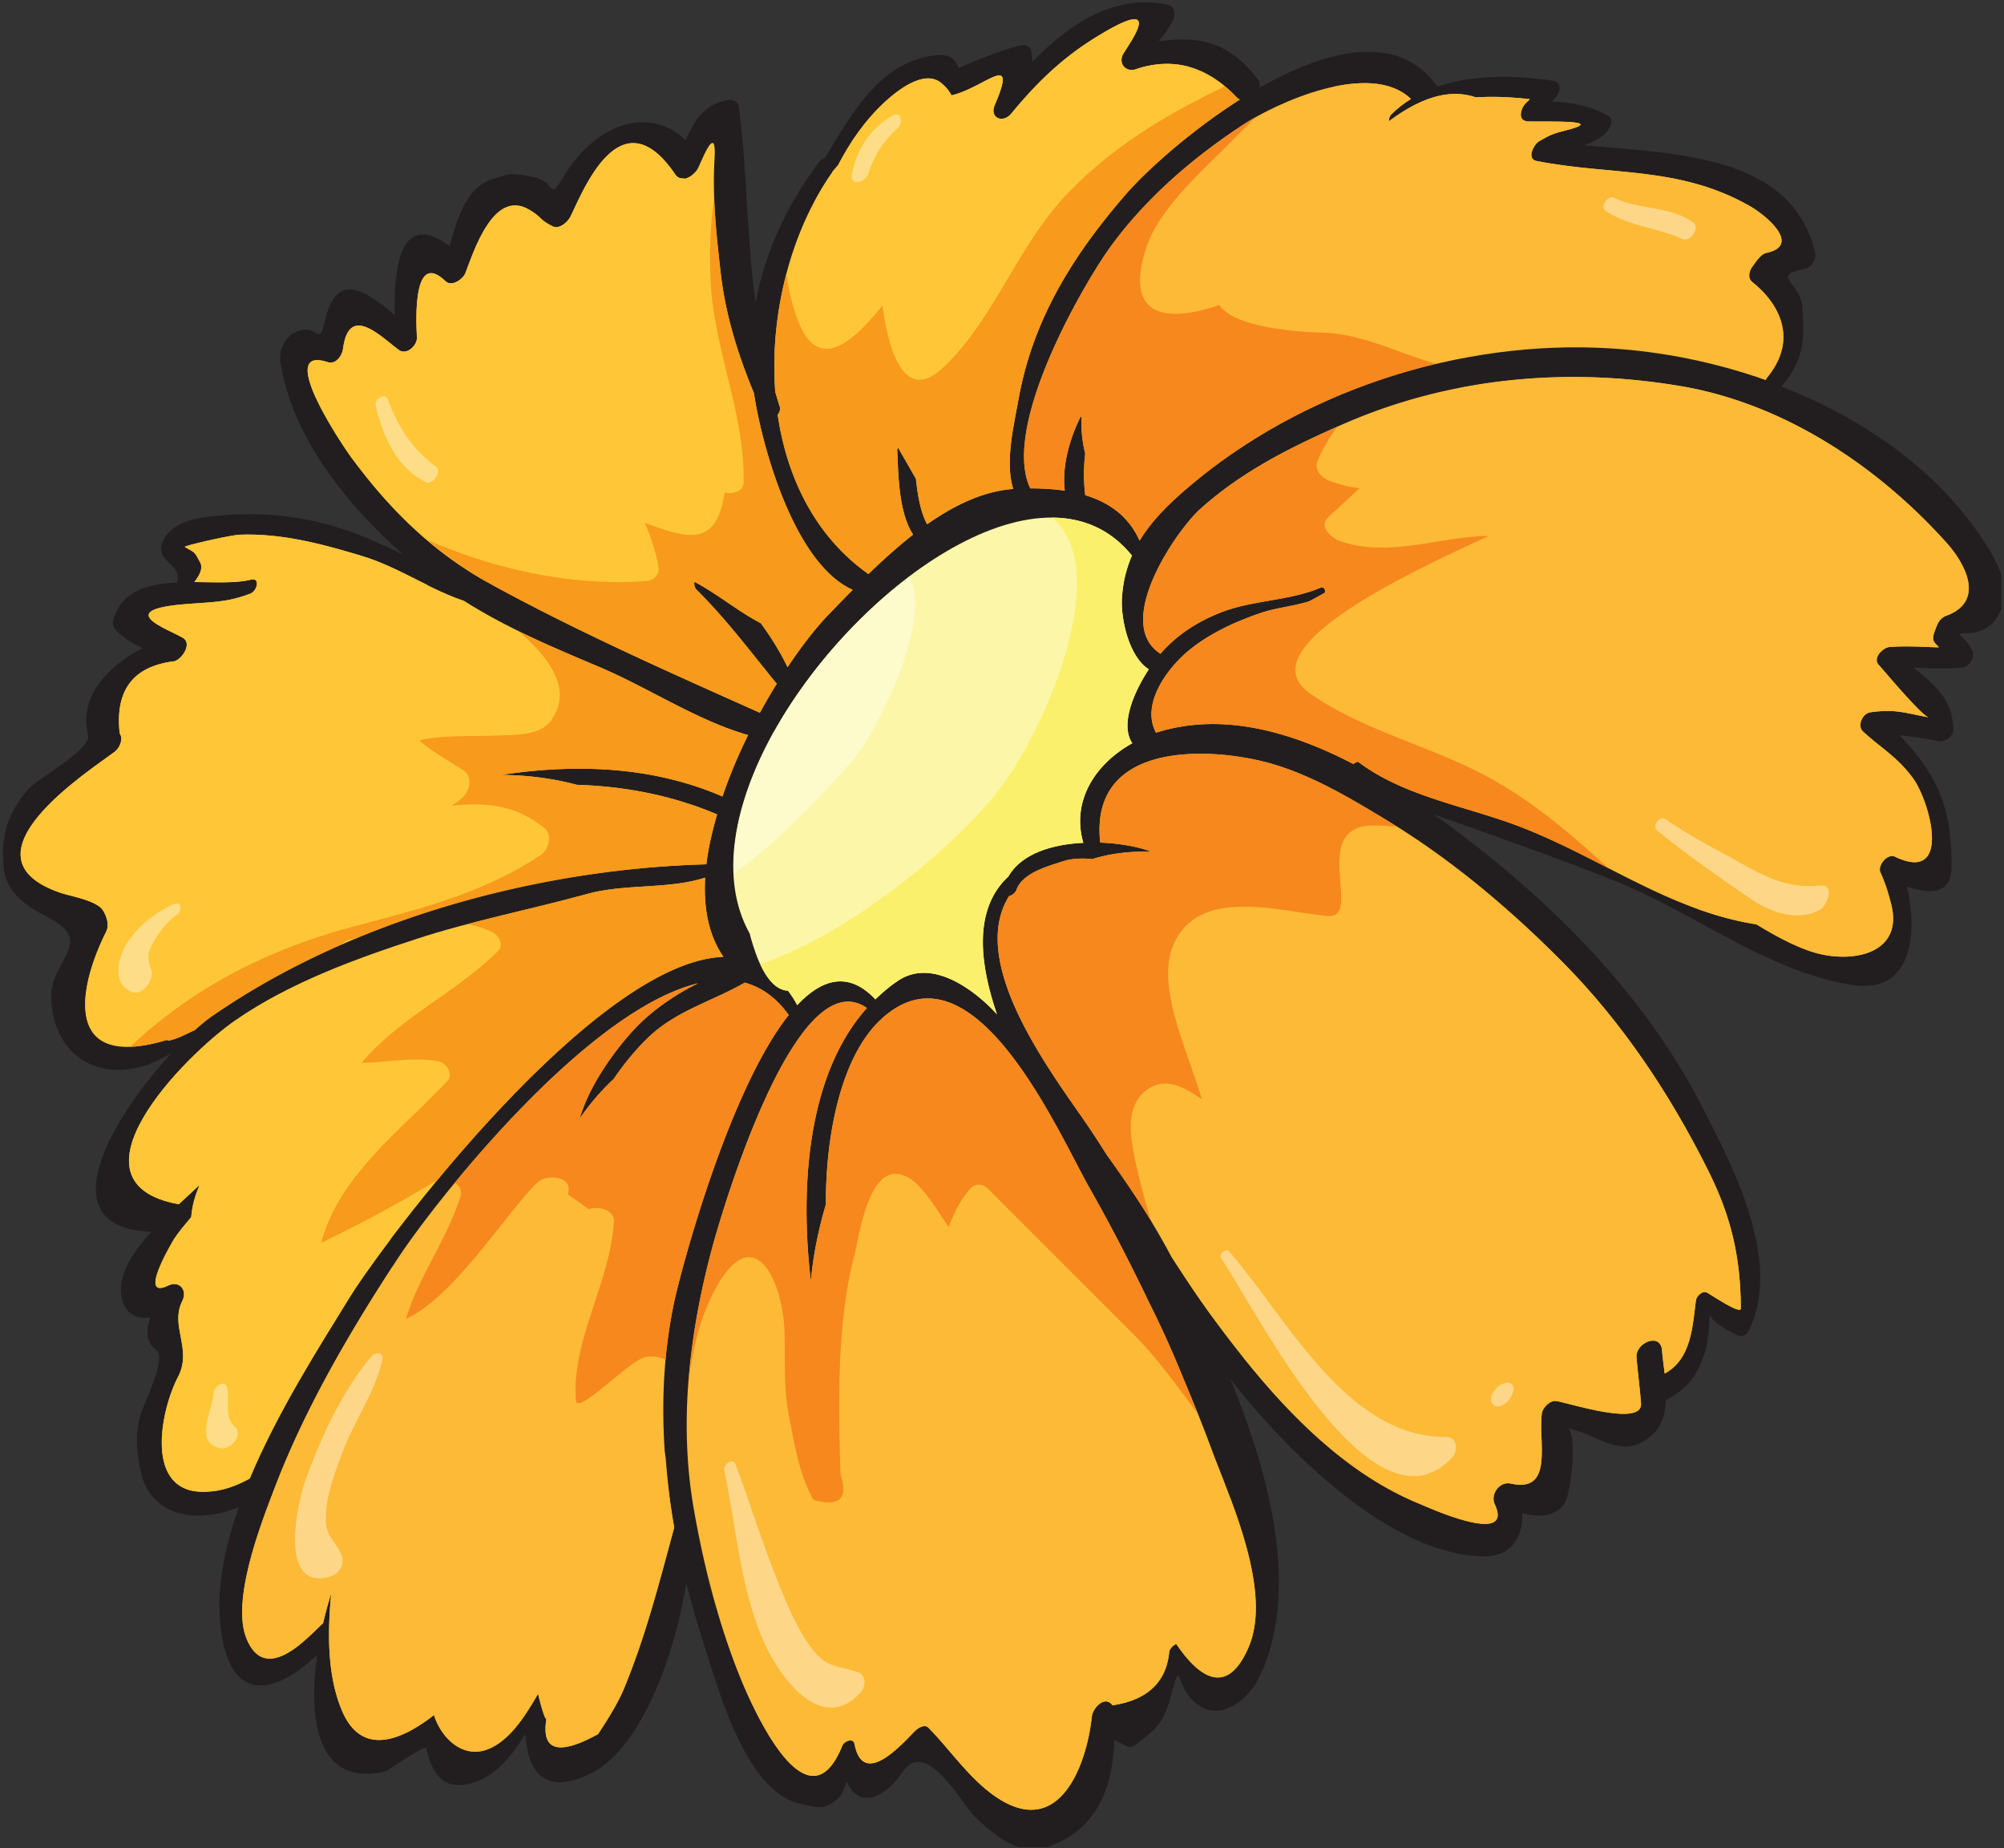 <?xml version="1.0" encoding="UTF-8"?> <svg xmlns="http://www.w3.org/2000/svg" xml:space="preserve" style="fill-rule:evenodd;clip-rule:evenodd;stroke-linejoin:round;stroke-miterlimit:2" viewBox="0 0 526 485"><rect x="0" y="0" width="526" height="485" fill="#333333" stroke="none"/><path d="M0 0h525.268v484.762H0z" style="fill:none"></path><clipPath id="a"><path d="M0 0h525.268v484.762H0z"></path></clipPath><g clip-path="url(#a)"><path d="M523.46 163.033c5.836-7.523.672-16.084-3.856-22.684-12.384-18.008-31.307-30.828-52.016-38.892 5.679-6.687 6.21-11.852 5.504-20.918-.514-6.599-8.647-8.167.627-9.961 1.778-.349 3.092-2.56 2.701-4.267-6.062-26.16-37.742-25.933-60.548-28.205 2.009-.74 3.961-1.647 5.651-3.283.896-.871 2.324-3.484.609-4.425-5.12-2.821-9.579-3.448-14.786-3.778.26-.262.513-.505.765-.767 1.42-1.429 2.143-4.302-.549-4.686-9.631-1.376-20.829-1.724-30.391 1.594-.078-.165-.087-.339-.199-.487-10.311-13.977-29.096-9.109-46.391.757.175-.784.088-1.567-.435-2.247-7.951-10.17-15.222-11.216-26.012-10.005 1.281-1.533 2.509-3.03 3.684-5.32.662-1.281.689-3.781-1.132-4.172-14.141-3.093-26.055 5.042-35.783 14.978.034-.968-.008-1.942-.278-2.96-.226-.846-1-1.551-1.916-1.49-3.866.27-17.146 5.991-17.12 6.088-1.035-4.068-4.998-3.701-8.124-3.066-13.264 2.69-20.231 15.544-26.962 26.613-.54.148-1.097.496-1.593 1.158-8.239 10.955-14.16 23.554-16.59 36.887-2.291-16.927-2.177-33.682-4.354-51.448-.201-1.585-1.993-2.038-3.275-1.75-6.303 1.403-8.481 5.564-10.745 10.484-10.249-9.814-24.313-3.144-31.725 9.084-4.677 7.715-1.768 1.636-8.602.505-5.758-.958-4.983-1.141-10.6.731-6.844 2.282-9.108 10.642-10.99 17.468-12.965-9.579-14.672 5.469-14.429 18.096-7.149-5.956-15.213-12.104-18.278 1.42-1.039 4.585-1.462 3.797-2.906 3.009-1.049-.572-2.637-1.144-5.393.343-2.177 1.166-3.832 4.702-3.483 7.107 2.812 19.532 16.999 37.549 32.317 51.03-5.958-2.926-12.037-5.696-18.888-7.646-10.773-3.066-21.424-3.667-32.484-2.299-4.232.514-9.518 1.898-11.582 6.103-2.733 5.593 4.755 6.072 3.641 10.721-.044.174.043.244.034.401-7.611.347-14.586 2.108-16.85 9.727-.322 1.097 0 2.108.775 2.899 2.011 2.046 4.407 3.379 6.896 4.617-8.821 4.475-16.85 12.748-14.28 22.78.983 3.858-13.542 11.547-15.92 14.456-5.363 6.513-6.966 11.878-6.236 20.29.611 6.932 6.472 10.467 11.907 13.28 12.408 6.418.024 11.208.556 21.292.915 17.521 16.406 23.182 30.557 14.735.114-.061.174-.227.279-.315.209-.034.426-.052.636-.111-15.501 16.797-32.726 45.761-5.19 46.77-4.642 5.138-8.326 10.66-7.96 15.867.375 5.382 3.745 7.08 7.681 6.654-1.037 3.169-1.28 6.478 1.611 8.525 2.813 1.992-3.239 13.977-4.092 16.797-1.516 5.035-1.107 9.823-.054 14.857 2.666 12.706 15.606 13.725 25.777 9.57-3.866 11.025-6.001 22.041-4.694 32.125 2.605 20.177 14.804 16.634 25.263 6.619-2.394 16.981-.069 34.692 17.775 30.618 1-.226 10.649-7.263 10.877-6.105.799 4.102 2.942 9.64 8.254 9.64 7.916 0 13.48-6.39 17.74-13.359.617 9.145 4.352 16.356 16.71 10.573 13.533-6.331 22.407-30.81 25.543-50.194 1.209 4.788 2.533 9.526 4.039 14.177 3.849 11.825 11.094 40.518 25.863 43.733 4.834 1.044 6.027 1.916 9.911-1.394 1.272-1.087 1.739-3.065 2.281-4.485 3.527 8.004 10.633 3.641 14.753-2.551 6.069-9.127 15.7 8.7 18.723 11.653 4.501 4.38 11.563 10.588 18.713 8.297 13.446-4.31 17.643-15.631 18.061-28.205.713.365 1.681.809 3.432 1.654.774.366 1.775-.191 2.359-.645 4.545-3.465 6.863-5.032 8.638-11.179 3.78-13.073.855-4.251 7.211.677 6.287 4.886 13.603-1.322 16.319-6.862 10.755-21.953 3.319-52.207-7.533-78.478 13.925 17.973 41.896 46.572 66.803 46.572 7.165 0 10.144-5.417 9.831-11.278 4.005.906 8.211 1.193 10.92-2.307 2.125-2.719 3.51-19.551.967-19.943 8.072 1.246 13.959 8.726 21.997 1.865 2.76-2.354 3.666-5.723 3.84-9.319l.157-.051c5.878-3.292 8.011-6.393 10.162-12.716.828-2.42 1.027-7.403 1.21-9.927-.138 1.986 5.808 5.147 7.672 5.826 1.037.375 2.143-.565 2.57-1.42 8.943-18.199-4.285-43.245-12.532-59.216-15.953-30.914-42.105-56.159-70.101-76.179 15.796 5.582 31.62 11.11 47.19 17.302 20.787 8.256 39.926 23.713 62.22 27.387 16.398 2.701 17.468-13.715 14.735-25.801 5.355 1.871 11.607 2.578 11.695-5.183.191-16.066-4.389-24.904-13.69-34.535 3.458.39 6.898.887 10.321 1.566 1.854.331 3.996-1.341 3.865-3.353-.522-8.194-5.181-11.442-10.397-15.944 4.084.14 8.107.384 12.356.053 2.221-.175 3.841-2.561 2.919-4.634-1.864-4.198-6.219-4.336-.27-4.511 2.107-.07 4.798-1.384 6.111-3.074Z" style="fill:#221e1f;fill-rule:nonzero"></path><path d="M370.345 25.975c-1.839 1.149-3.58 2.455-5.149 4.049-.53.549-.661 1.193-.627 1.785 7.072-5.26 15.032-8.951 22.817-6.253 4.737-.313 9.552-.06 14.177.471-.375.366-.749.732-1.115 1.097-1.307 1.306-2.246 4.563.549 4.728.67.04 2.004.038 3.591.035 6.024-.01 15.687-.019 6.459 2.317-3.528.888-4.059 1.158-7.028 2.831-1.376.765-3.465 4.667-.705 5.208 19.567 3.866 37.418 1.305 55.845 11.764 4.946 2.813 13.533 10.431 4.511 12.356-1.646.348-2.864 2.525-3.709 3.605-.854 1.097-1.316 3.013-.053 4.023 7.987 6.402 11.688 15.718 3.954 25.099-.182.225-.279.451-.392.661-13.368-4.738-27.362-7.507-40.764-8.325-39.326-2.421-81.229 11.068-111.169 36.749-5.139 4.406-9.405 8.708-12.418 13.706-2.918-6.514-8.099-10.057-14.273-11.931-.462-3.884-.427-7.384 0-10.902-.801-3.135-1.106-6.453-.985-9.814-.121.13-.295.218-.373.373-2.708 5.61-4.8 12.682-4.014 19.161-2.926-.455-5.983-.593-9.057-.611-7.76-16.432 14.236-53.991 20.97-63.274 9.291-12.836 21.569-23.373 34.719-32.046 8.768-5.782 33.466-17.19 44.239-6.862Z" style="fill:#fcba36;fill-rule:nonzero"></path><path d="M297.194 195.055c-9.866 5.476-16.014 15.29-12.854 26.125-8.099.399-16.162 2.768-19.662 8.829-9.667 8.952-7.194 23.913-3.004 36.167-6.079-6.654-17.078-14.667-25.865-8.867-2.21 1.455-4.18 3.162-6.042 4.955-6.986-7.437-13.987-5.452-20.519 1.516-.739-1.464-1.575-2.639-2.419-3.814l-.236.016c-5.467-.54-8.239-9.456-9.482-13.68-.131-.435-.193-.845-.314-1.262-8.134-14.542-4.119-34.188 6.234-52.843.131-.191.245-.383.349-.582 22.014-39.1 71.46-73.385 93.727-45.815-1.445 3.345-2.395 7.001-2.629 11.233-.306 5.496 1.854 15.335 7.053 18.619-3.718 5.669-7.68 14.333-4.337 19.403Z" style="fill:#fcf6a8;fill-rule:nonzero"></path><path d="M201.938 194.216Zm1.476-2.661Z" style="fill:#7b7a7a;fill-rule:nonzero"></path><path d="M192.624 229.295c-.509-10.97 3.028-23.172 9.314-35.079.356-.674.72-1.347 1.093-2.019.131-.191.245-.383.349-.582l.034-.06c.244-.434.493-.869.745-1.302 8.607-14.812 21.112-28.738 34.454-38.837 6.462 10.617-8.219 40.495-14.674 47.967-4.631 5.381-18.025 20.377-31.315 29.912Z" style="fill:#fdfacb;fill-rule:nonzero"></path><path d="m261.674 266.176-.233-.254.233.254Zm-52.426-2.396c-.739-1.464-1.575-2.639-2.419-3.814l-.236.016.236-.016c.844 1.175 1.68 2.35 2.419 3.814l.034-.036a1.124 1.124 0 0 1-.034.036Zm.05-.052.036-.038-.036.038Zm.036-.039c3.628-3.843 7.4-6.146 11.233-6.148-3.832.003-7.605 2.305-11.233 6.148Zm20.433-1.425c1.862-1.793 3.832-3.5 6.042-4.955l.064-.042-.064.042c-2.21 1.455-4.18 3.162-6.042 4.955Zm-.029-.031a.387.387 0 0 1-.02-.021l.02.021Zm-.042-.045-.002-.001.002.001Zm-24.306-2.469-.006-.002.006.002Zm15.185-2.178h-.003.003Zm15.321-.289c2.102-1.364 4.327-1.942 6.582-1.942-2.254 0-4.481.579-6.582 1.942Zm6.591-1.942h-.007.007Z" style="fill:#221d14;fill-rule:nonzero"></path><path d="m261.674 266.176-.233-.254c-4.621-4.981-11.921-10.609-18.954-10.612h-.009c-2.255 0-4.48.578-6.582 1.942l-.023.015-.064.042c-2.21 1.455-4.18 3.162-6.042 4.955l-.029-.031a.48.48 0 0 1-.042-.045l-.002-.001c-3.051-3.22-6.103-4.645-9.119-4.646h-.008c-3.833.002-7.605 2.305-11.233 6.148v.001l-.036.038-.016.016a1.124 1.124 0 0 1-.034.036c-.739-1.464-1.575-2.639-2.419-3.814l-.236.016a5.247 5.247 0 0 1-1.202-.263h-.001l-.006-.002c-2.567-.889-4.449-3.692-5.826-6.674 24.984-8.613 51.247-31.516 61.88-44.77 12.994-16.197 31.131-59.121 14.63-72.435 8.151.025 15.448 3.048 21.039 9.962-1.445 3.345-2.395 7.001-2.629 11.233a18.95 18.95 0 0 0-.029 1.061c0 5.621 2.203 14.476 7.082 17.558-2.734 4.169-5.6 9.957-5.597 14.745.002 1.723.375 3.316 1.26 4.658-8.094 4.492-13.685 11.903-13.689 20.402 0 1.862.267 3.776.835 5.723-8.099.399-16.162 2.768-19.662 8.829-4.928 4.563-6.701 10.688-6.7 17.22.001 6.282 1.642 12.94 3.696 18.947Z" style="fill:#fbf06b;fill-rule:nonzero"></path><path d="M218.393 45.316c.078-.113.105-.218.167-.341.46-.521.948-1.088 1.435-1.654 3.188-6.2 7.22-11.886 12.105-16.424 3.118-2.891 10.397-8.874 14.952-5.119 1.227 1.01 2.089 2.09 2.699 3.239 8.631-1.942 17.652-12.087 11.338 2.577-1.454 3.379 2.169 4.851 4.304 2.256 6.434-7.819 13.052-14.316 21.673-19.715 19.306-12.088 9.683.731 7.794 3.952-1.35 2.292.235 4.608 2.743 4.242 10.094-3.536 19.089-1.14 26.988 7.193.251.296.54.453.827.609-13.01 8.274-24.558 18.672-30.035 24.992-13.803 15.937-24.339 32.786-28.067 53.766-1.106 6.261-3.622 16.336-1.376 23.424-7.908.583-15.517 4.302-22.597 9.266-1.768-3.248-2.466-7.681-2.935-11.931-1.542-2.734-3.144-5.451-4.694-8.184-.061.208-.227.4-.218.592.288 5.746.235 16.25 4.163 22.241-4.138 3.239-8.073 6.792-11.712 10.353-13.934-9.848-21.38-25.201-23.827-41.791.506-.678.793-1.48.558-2.15-.461-1.299-.785-2.578-1.194-3.875-1.531-20.656 4.241-42.427 14.909-57.518Z" style="fill:#ffc737;fill-rule:nonzero"></path><path d="M92.358 120.249c-3.153-4.301-19.985-29.659-6.366-25.219 2.169.715 3.806-1.688 4.041-3.5 1.559-11.895 9.771-3.309 14.656.313 2.012 1.49 4.868-1.2 4.746-3.299-.297-5.339-.897-22.861 7.481-14.761 1.645 1.602 4.624-.522 5.251-2.152 2.106-5.425 7.272-21.969 16.563-16.693 3.605 2.056 2.699 2.674 6.339 4.459 1.785.871 3.989-1.185 4.685-2.595 3.223-6.532 13.141-32.204 27.483-11.024 1.725 2.524 4.904.313 5.957-1.619.801-1.465 4.955-12.541 4.354-2.44-.6 10.049.488 19.821 1.602 29.8 1.238 10.972 4.52 21.508 8.735 31.645 2.098 13.959 10.564 44.813 25.925 51.622-2.17 2.212-4.258 4.373-6.174 6.341-3.267 3.343-7.081 8.219-10.929 13.95-1.942-4.041-4.337-7.882-7.011-11.52-6.052-3.161-11.459-7.751-17.424-10.877-.123.765.007 1.541.6 2.124 7.707 7.646 14.012 16.076 20.838 24.444l.218.106a162.968 162.968 0 0 0-4.484 7.688c-23.887-10.677-48.757-21.675-71.556-34.275-14.334-7.916-25.933-19.385-35.53-32.518ZM44.323 273.071c-.252-.043-.418-.191-.793-.079-26.577 7.935-23.477-12.87-15.683-28.448.906-1.803.174-4.032-.836-5.651-1.611-2.571-8.483-3.711-10.938-4.53-28.293-9.493 8.004-32.437 14.09-37.131 1.271-.976 2.264-3.31 1.254-4.773-1.262-11.286 3.501-17.591 14.273-18.915 2.012-.435 4.894-4.649 2.299-6.165-3.953-2.317-18.2-7.21.297-8.804 6.723-.584 11.241-.374 17.486-2.821 1.706-.672 2.657-4.277.052-3.623-3.902.967-9.336.644-14.823.618 1.168-1.516 2.457-3.518 1.499-5.234-1.568-2.812-1.08-2.316-3.962-3.961-.54-.314 12.086-3.135 14.255-3.223 11.025-.443 21.736 2.403 32.203 5.574 9.388 2.821 17.626 8.691 26.762 11.738 11.138 7.123 23.607 12.331 35.678 17.451 12.854 5.452 25.48 13.961 38.925 17.817a131.445 131.445 0 0 0-6.732 16.11c-18.295-7.933-38.403-8.655-58.127-5.659 7.018.042 13.828.966 19.889 2.595 12.549.409 24.959 2.717 36.829 7.775-1.281 4.434-2.326 8.84-2.814 13.088-44.115 1.186-93.074 14.44-129.859 39.92-1.314.907-2.83 2.178-4.422 3.597-2.247 1.001-4.452 2.272-6.802 2.734Z" style="fill:#ffc737;fill-rule:nonzero"></path><path d="M53.85 391.494c-16.258.489-11.661-21.508-7.141-30.121 3.893-7.41-2.221-13.297 1.158-19.994 1.394-2.76-.767-5.426-3.675-4.024-4.694 2.275-3.706-1.737-1.909-5.749 1.532-3.422 3.654-6.844 3.337-6.364 1.367-2.071 2.986-3.953 4.572-5.851.227-2.891 1.002-5.697 2.222-8.44-1.656 1.561-3.494 3.241-5.487 5.078-31.09-5.626 1.271-38.908 14.995-48.347 14.264-9.807 30.941-15.911 47.261-21.241 14.69-4.798 29.895-7.707 44.769-11.799 10.293-2.838 21.362-1.167 31.123-4.32-.427 7.873.853 15.101 4.806 20.779-33.857 1.157-89.102 74.7-98.124 89.38-7.915 12.872-18.862 29.966-26.22 47.548-3.588 1.916-7.106 3.344-11.687 3.465Z" style="fill:#ffc737;fill-rule:nonzero"></path><path d="M176.968 400.848c-3.884 14.282-7.359 28.068-13.045 41.966-1.697 4.153-4.547 8.629-6.958 12.286-10.363 5.679-14.848 4.363-13.567-3.814-.167-.356-.419-.68-.55-1.062-.634-1.812-1.158-3.753-1.61-5.73-3.118 5.329-6.862 11.539-12.331 14.193-6.941 3.38-12.976-2.246-15.005-8.602-9.134 7.114-19.124 10.624-24.121-1.099-3.911-9.177-3.823-20.549-2.857-30.783a105.002 105.002 0 0 0-2.133 7.838l-.175.113c-3.447 3.065-14.926 16.477-19.968 3.709-4.015-10.179 4.136-30.749 7.62-39.83 7.96-20.762 19.942-41.218 32.125-59.756 9.876-15.022 49.245-65.06 78.836-72.227-6.619 3.222-12.922 7.802-17.199 12.557-5.218 5.783-11.417 14.44-13.855 22.92 2.578-3.797 5.617-7.299 8.91-10.38 2.986-4.424 6.479-8.464 9.465-11.25 7.254-6.758 16.616-9.214 24.924-14.022 4.344 1.185 8.264 3.885 11.547 8.5-15.885 19.994-28.468 67.576-30.175 75.813-3.979 19.246-3.353 39.24.122 58.66Z" style="fill:#fcba36;fill-rule:nonzero"></path><path d="M327.716 432.303c-5.641 13.079-13.009 7.941-18.974-.88-.837.356-1.62 1.228-1.83 1.925-.722 8.063-5.695 12.783-14.899 14.184-2.003-2.76-5.199.706-5.433 2.953-1.369 12.889-8.779 33.318-26.318 20.256-6.383-4.755-11.025-11.696-16.597-17.356-.81-.828-2.204-.156-2.926.383-1.968 1.462-13.97 16.729-16.451 3.927-.349-1.81-2.761-.679-3.204.437-8.848 21.988-22.677-7.761-26.882-18.185-5.696-14.124-9.511-29.068-12.113-44.019-4.032-23.077-1.054-46.842 5.042-69.204 1.637-5.975 21.404-75.422 40.406-62.186-15.84 17.687-17.565 47.678-14.708 71.659.6-6.722 1.993-13.55 3.944-20.125-.069-18.375 4.023-39.152 14.744-48.818 24.008-21.64 46.179 29.93 54.496 44.578 5.46 9.613 10.564 19.506 15.378 29.538a214.6 214.6 0 0 1 1.951 3.971c.051.106.095.21.148.305a267.802 267.802 0 0 1 6.844 15.457c2.701 6.348 5.279 12.751 7.664 19.184 4.859 13.107 16.093 37.237 9.718 52.016ZM410.21 252.563c15.771 15.937 28.293 34.833 38.247 54.828 5.974 12 8.412 22.607 8.465 35.982.008 1.76-7.812-3.623-8.927-4.171-1.141-.566-2.707.966-2.848 2.003-.896 6.592-1.106 15.457-8.212 19.254-.26-2.16-.556-4.241-.686-6.043-.358-4.902-7.028-2.012-6.706 1.811.331 3.988.889 8.098 1.184 12.061.47 6.296-18.898-.114-22.285-.618-1.61-.244-3.543 1.775-3.744 3.256-1.002 7.368 3.275 20.97-8.159 18.41-2.919-.662-5.426 2.803-4.208 5.415 5.297 11.322-17.937.628-19.829-.138-22.649-9.284-40.065-29.643-54.139-48.749-3.813-5.173-7.357-10.538-10.841-15.936-.6-1.115-1.211-2.246-1.795-3.291-4.484-8.1-9.734-15.903-15.229-23.582-1.523-2.369-3.031-4.772-4.616-7.107-8.76-12.966-32.308-42.861-21.022-60.774.81-.253 1.656-.837 1.959-1.716.376-1.071 1.072-1.968 1.934-2.743l.234-.217c2.753-2.335 7.194-3.536 10.051-4.476 2.255-.742 4.668-.785 7.106-.645.191.155.425.052.644.052 4.737-1.481 10.006-2.081 15.03-1.882-.103-.069-.096-.192-.227-.243-3.239-1.167-7.888-1.987-12.809-2.177-2.9-26.786 28.694-24.932 43.332-21.145 11.391 2.944 21.841 9.215 31.794 15.222 17.016 10.294 32.369 23.27 46.302 37.359Z" style="fill:#fcba36;fill-rule:nonzero"></path><path d="M510.956 161.544c-2.046.758-2.473 2.335-3.204 4.285-.427 1.124-.609 2.308.383 3.205.297.243.505.591.793.853-4.268-.121-8.474-.427-12.923-.104-1.717.121-4.538 2.856-2.936 4.65 2.291 2.56 11.409 13.498 13.202 13.82-6.252-1.123-8.795-2.273-15.378-1.315-2.073.314-3.519 3.553-1.881 5.05 4.684 4.311 9.03 6.688 13.036 12.157 4.623 6.288 10.362 27.867-4.677 20.673-1.95-.93-4.562 2.247-3.84 4.06a43.45 43.45 0 0 1 2.639 7.627c4.205 14.142-10.686 16.72-21.214 13.063-4.79-1.664-9.388-4.232-13.933-6.984-22.564-3.51-40.31-17.111-61.35-25.359-14.465-5.668-30.818-7.959-43.228-17.329a3.508 3.508 0 0 0-1.218.61c-16.259-8.483-34.529-13.76-51.79-8.221-4.005-7.324 2.718-16.764 8.658-21.631 5.416-4.433 12.061-7.473 18.626-9.727 4.259-1.464 8.657-1.795 12.879-3.109 1.395-.732 2.77-1.49 4.128-2.263.227-.829-.174-1.727-1.323-1.247-8.351 3.474-17.896 3.127-26.491 6.627-5.939 2.421-11.172 5.817-15.318 10.633-12.592-8.126 4.302-32.472 10.373-37.934 11.145-10.039 24.181-16.493 37.776-22.424 27.901-12.173 58.388-14.926 88.31-9.892 27.126 4.564 51.735 20.952 69.813 41.069 5.426 6.043 9.92 15.517.088 19.157ZM370.345 25.975c-4.861-4.659-12.558-4.878-20.353-3.196-8.56 7.837-16.667 16.214-24.617 24.557-5.513 5.783-11.967 11.582-15.798 18.653-8.289 15.308 14.473 2.743 15.667 2.133 3.988-2.019 6.775 5.294 4.023 7.837-1.699 1.568 19.777 2.612 23.53 2.874 8.864.618 14.725 5.669 23.372 7.795 12.496 3.071 25.801 2.676 38.955 2.281 6.343-.19 12.651-.381 18.816-.182 11.408.365 22.598 1.261 33.772 2.803 1.496-6.663-1.986-12.88-7.804-17.539-1.263-1.01-.801-2.926.053-4.023.845-1.08 2.063-3.257 3.709-3.605 9.022-1.925.435-9.543-4.511-12.356-18.427-10.459-36.278-7.898-55.845-11.764-2.76-.541-.671-4.443.705-5.208 2.969-1.673 3.5-1.943 7.028-2.831 9.228-2.336-.435-2.327-6.459-2.317-1.587.003-2.921.005-3.591-.035-2.795-.165-1.856-3.422-.549-4.728.366-.365.74-.731 1.115-1.097-4.625-.531-9.44-.784-14.177-.471-7.785-2.698-15.745.993-22.817 6.253-.034-.592.097-1.236.627-1.785 1.569-1.594 3.31-2.9 5.149-4.049Z" style="fill:#fcba36;fill-rule:nonzero"></path><path d="M299.119 141.881c-2.918-6.514-8.099-10.057-14.273-11.931 6.174 1.874 11.355 5.417 14.273 11.931 3.013-4.998 7.279-9.3 12.418-13.706 18.425-15.805 41.376-26.99 65.474-32.693l.099.027c-.862.27-1.777.428-2.621.723-23.164 5.879-45.179 16.704-62.952 31.943-5.139 4.406-9.405 8.708-12.418 13.706Z" style="fill:#24190e;fill-rule:nonzero"></path><path d="M299.119 141.881c-2.918-6.514-8.099-10.057-14.273-11.931a46.15 46.15 0 0 1-.333-5.461 44.791 44.791 0 0 1 .333-5.441c-.688-2.694-1.01-5.524-1.011-8.399 0-.47.009-.942.026-1.415-.121.13-.295.218-.373.373-2.317 4.799-4.182 10.668-4.181 16.32 0 .955.053 1.904.167 2.841-2.926-.455-5.983-.593-9.057-.611-1.137-2.407-1.635-5.267-1.636-8.426-.007-18.403 16.859-46.925 22.606-54.848 9.291-12.836 21.569-23.373 34.719-32.046a61.893 61.893 0 0 1 3.318-2.003 1677.288 1677.288 0 0 1-6.488 6.567c-7.411 7.454-18.792 17.416-22.11 27.716-4.21 13.086.472 17.247 7.731 17.246 3.46 0 7.506-.945 11.453-2.32 3.919 5.827 19.871 7.037 26.96 7.247 10.902.319 20.031 5.442 30.041 8.192-24.098 5.703-47.049 16.888-65.474 32.693-5.139 4.406-9.405 8.708-12.418 13.706Z" style="fill:#f6881e;fill-rule:nonzero"></path><path d="M218.56 44.975c-.062.123-.089.228-.167.341-1.637 2.316-3.109 4.825-4.51 7.427-.497 3.128-.846 6.261-.88 9.381-.036 3.438 1.515 26.253 9.908 14.838 2.754-3.753 5.479-7.325 8.641-10.738 2.96-3.178 7.157.975 6.957 4.354-1.629 27.981 6.679 14.761 15.598.183 6.599-10.789 14.01-20.316 23.015-29.198 10.18-10.05 22.31-17.592 35.024-24.009-4.563-1.271-9.404-1.019-14.543.775-2.508.366-4.093-1.95-2.743-4.242 1.889-3.221 11.512-16.04-7.794-3.952-8.621 5.399-15.239 11.896-21.673 19.715-2.135 2.595-5.758 1.123-4.304-2.256 6.314-14.664-2.707-4.519-11.338-2.577-.61-1.149-1.472-2.229-2.699-3.239-4.555-3.755-11.834 2.228-14.952 5.119-4.885 4.538-8.917 10.224-12.105 16.424a175.67 175.67 0 0 1-1.435 1.654Z" style="fill:#ffc737;fill-rule:nonzero"></path><path d="M204.761 107.215c0-.174-.026-.344-.083-.506-.461-1.299-.785-2.578-1.194-3.875.409 1.297.733 2.576 1.194 3.875.057.162.083.332.083.506Zm-1.439-14.909.002-.042-.002.042Zm.003-.065.001-.021-.001.021Zm.002-.065.001-.003-.001.003Zm121.264-66.654Z" style="fill:#241a0e;fill-rule:nonzero"></path><path d="M227.947 150.65c-13.934-9.848-21.38-25.201-23.827-41.791.383-.514.641-1.099.641-1.644 0-.174-.026-.344-.083-.506-.461-1.299-.785-2.578-1.194-3.875a91.195 91.195 0 0 1-.162-10.525v-.003l.002-.042.001-.023.001-.021.001-.044.001-.003a96.522 96.522 0 0 1 3.048-20.211c.662 4.302 1.628 8.577 3.327 12.774 1.986 4.909 4.5 6.789 7.223 6.788 4.834 0 10.331-5.924 14.703-11.35 1.175 9.014 3.916 19.472 9.753 19.47 1.743 0 3.763-.933 6.097-3.115 13.053-12.182 19.271-31.106 31.654-44.586 11.679-12.723 26.797-21.884 42.418-29.286.572.48 1.142.987 1.707 1.525.448.428.892.875 1.333 1.34.251.296.54.453.827.609-13.01 8.274-24.558 18.672-30.035 24.992-13.803 15.937-24.339 32.786-28.067 53.766-.784 4.439-2.277 10.795-2.279 16.645-.001 2.401.25 4.717.903 6.779-7.908.583-15.517 4.302-22.597 9.266-1.768-3.248-2.466-7.681-2.935-11.931-1.542-2.734-3.144-5.451-4.694-8.184-.06.203-.219.391-.218.578v.014c.288 5.746.235 16.25 4.163 22.241-4.138 3.239-8.073 6.792-11.712 10.353Z" style="fill:#f89a1c;fill-rule:nonzero"></path><path d="M199.444 187.042c-23.887-10.677-48.757-21.675-71.556-34.275l-.071-.04.071.04c22.799 12.6 47.669 23.598 71.556 34.275ZM189.132 71.357c-.724-6.488-1.434-12.887-1.671-19.335l.035-.244c.233 6.528.903 13.007 1.636 19.579Z" style="fill:#241a0e;fill-rule:nonzero"></path><path d="M199.444 187.042c-23.887-10.677-48.757-21.675-71.556-34.275a2.54 2.54 0 0 0-.071-.04c-5.65-3.128-10.766-6.936-15.612-11.054 16.002 7.077 33.726 11.082 50.18 11.081 2.394 0 4.764-.084 7.095-.257 2.15-.157 3.725-1.629 3.326-3.858-.767-4.233-2.003-7.821-3.562-11.408 4.775 1.724 8.847 3.155 12.129 3.155 4.527-.001 7.549-2.725 8.832-11.167.422.119.88.179 1.342.179 1.778 0 3.611-.899 3.638-2.836.331-17.624-7.367-33.751-8.568-51.316-.535-7.79-.25-15.579.844-23.224.237 6.448.947 12.847 1.671 19.335l.018.162c1.238 10.972 4.52 21.508 8.735 31.645 2.098 13.959 10.564 44.813 25.925 51.622-2.17 2.212-4.258 4.373-6.174 6.341-3.267 3.343-7.081 8.219-10.929 13.95-1.942-4.041-4.337-7.882-7.011-11.52-6.052-3.161-11.459-7.751-17.424-10.877-.028.17-.042.341-.042.51 0 .591.181 1.161.642 1.614 7.707 7.646 14.012 16.076 20.838 24.444l.218.106a162.968 162.968 0 0 0-4.484 7.688Z" style="fill:#f89a1c;fill-rule:nonzero"></path><path d="M95.205 123.82c9.449 6.836 20.422 11.764 31.446 15.213 8.84 2.761 18.158 5.435 27.466 6.114 14.334 1.044 8.526-4.023 3.894-13.054-1.933-3.753 2.271-5.259 5.215-4.371 9.031 2.743 17.94 9.23 18.846-4.937.129-2.135 2.316-3.057 4.256-2.84-1.087-17.826-8.951-34.528-8.543-52.849.158-6.985.681-13.743 1.751-20.336-.845.097-1.672-.06-2.299-.982-14.342-21.18-24.26 4.492-27.483 11.024-.696 1.41-2.9 3.466-4.685 2.595-3.64-1.785-2.734-2.403-6.339-4.459-9.291-5.276-14.457 11.268-16.563 16.693-.627 1.63-3.606 3.754-5.251 2.152-8.378-8.1-7.778 9.422-7.481 14.761.122 2.099-2.734 4.789-4.746 3.299-4.885-3.622-13.097-12.208-14.656-.313-.235 1.812-1.872 4.215-4.041 3.5-13.619-4.44 3.213 20.918 6.366 25.219.897 1.237 1.907 2.37 2.847 3.571ZM27.847 244.544c-5.216 10.423-8.282 23.145-1.802 28.075 12.174-12.592 26.221-23.226 42.556-30.025 20.613-8.597 43.918-10.635 63.598-21.311-10.834-4.318-24.219.618-35.208.941-4.589.131-2.403-6.879.051-8.203 4.783-2.595 9.885-4.398 14.562-7.019-8.638-4.528-21.727-12.679-8.891-18.723 7.637-3.597 16.18-3.257 24.469-3.623 24.514-1.088-7.48-19.75-14.794-25.655-1.682-1.358-1.386-3.726-.218-5.493-5.609-2.761-11.155-5.792-17.174-7.603-10.467-3.171-21.178-6.017-32.203-5.574-2.169.088-14.795 2.909-14.255 3.223 2.882 1.645 2.394 1.149 3.962 3.961.958 1.716-.331 3.718-1.499 5.234 5.487.026 10.921.349 14.823-.618 2.605-.654 1.654 2.951-.052 3.623-6.245 2.447-10.763 2.237-17.486 2.821-18.497 1.594-4.25 6.487-.297 8.804 2.595 1.516-.287 5.73-2.299 6.165-10.772 1.324-15.535 7.629-14.273 18.915 1.01 1.463.017 3.797-1.254 4.773-6.086 4.694-42.383 27.638-14.09 37.131 2.455.819 9.327 1.959 10.938 4.53 1.01 1.619 1.742 3.848.836 5.651Z" style="fill:#ffc737;fill-rule:nonzero"></path><path d="M42.924 273.17Zm1.399-.099c2.35-.462 4.555-1.733 6.802-2.734 1.592-1.419 3.108-2.69 4.422-3.597 10.541-7.301 22.084-13.6 34.224-18.898a2.58 2.58 0 0 0-.138.202c-12.062 5.286-23.599 11.435-34.086 18.696-1.314.907-2.83 2.178-4.422 3.597-2.247 1.001-4.452 2.272-6.802 2.734Zm-.06-.012Zm-.694-.078Zm.225-.03h-.005.005Zm49.812-26.74c29.123-12.085 61.388-18.528 91.434-19.381-29.791.846-61.678 7.33-90.611 19.21-.273.055-.548.113-.823.171Zm91.483-19.382.107-.003-.107.003Zm.164-.004.153-.005c.488-4.248 1.533-8.654 2.814-13.088-1.281 4.434-2.326 8.84-2.814 13.088l-.153.005Zm-53.751-23.463c6.834-1.038 13.712-1.63 20.547-1.63-6.833.001-13.714.592-20.547 1.63Zm20.557-1.63h-.006.006Zm5.08-26.764c-7.016-2.975-14.16-5.985-21.097-9.388l-.186-.16c7 3.444 14.194 6.54 21.283 9.548Z" style="fill:#241a0e;fill-rule:nonzero"></path><path d="M34.195 274.683c16.555-15.572 36.14-25.55 58.65-31.551 17.33-4.615 34.268-8.726 49.281-18.896 1.873-1.271 2.838-5.224.871-6.827-5.985-4.899-12.075-6.301-18.383-6.301-1.989 0-4 .14-6.035.353.923-.679 1.88-1.281 2.743-2.082 2.107-1.967 2.866-5.644.088-7.375-.82-.506-12.367-7.49-11.017-7.785 6.244-1.367 13.585-.924 19.985-1.201 4.163-.194 11.086.207 14.064-3.695 6.189-8.09-.139-16.617-8.4-23.743 6.937 3.403 14.081 6.413 21.097 9.388l.297.126c12.854 5.452 25.48 13.961 38.925 17.817a131.445 131.445 0 0 0-6.732 16.11c-11.954-5.183-24.682-7.288-37.57-7.289h-.01c-6.835 0-13.713.592-20.547 1.63 7.018.042 13.828.966 19.889 2.595 12.549.409 24.959 2.717 36.829 7.775-1.281 4.434-2.326 8.84-2.814 13.088l-.153.005-.057.001-.107.003-.049.001c-30.046.853-62.311 7.296-91.434 19.381-.38.079-.76.156-1.144.222-1.313.223-2.19.747-2.691 1.409-12.14 5.298-23.683 11.597-34.224 18.898-1.314.907-2.83 2.178-4.422 3.597-2.247 1.001-4.452 2.272-6.802 2.734a.579.579 0 0 1-.114-.027c-.133-.038-.253-.092-.415-.093h-.012a.884.884 0 0 0-.213.03l-.039.011c-.204.061-.405.12-.606.178-3.406.976-6.269 1.43-8.729 1.513Z" style="fill:#f89a1c;fill-rule:nonzero"></path><path d="M114.569 309.966c21.524-26.028 53.015-58.069 75.277-58.864-22.264.8-53.706 32.817-75.229 58.849l-.048.015Zm36.041-74.425Z" style="fill:#241a0e;fill-rule:nonzero"></path><path d="M84.311 326.148c4.59-17.556 20.909-29.503 33.04-42.374 1.846-1.96-.244-4.92-2.456-5.286-1.866-.311-3.713-.425-5.55-.425-4.844 0-9.611.792-14.409.843 9.876-11.826 24.791-18.41 35.792-29.32 1.609-1.603.234-4.05-1.413-4.895-2.193-1.115-4.37-1.742-6.547-2.177 9.254-2.44 18.598-4.533 27.842-6.973 1.115-.294 2.23-.593 3.342-.899 10.293-2.838 21.362-1.167 31.123-4.32a53.043 53.043 0 0 0-.078 2.83c.001 6.771 1.41 12.958 4.884 17.949l-.035.001c-22.262.795-53.753 32.836-75.277 58.864a4.715 4.715 0 0 0-1.075.465c-9.492 5.755-19.237 10.893-29.183 15.717Z" style="fill:#f89a1c;fill-rule:nonzero"></path><path d="M80.768 336.25c-2.342 1.063-6.784-.121-6.584-3.309 1.358-20.847 16.851-34.18 30.774-48.096-6.226.243-12.33 1.49-18.713.348-2.612-.461-3.832-3.117-2.464-5.285 6.758-10.721 16.432-16.486 26.604-23.705 15.317-10.867-10.493-3.761-15.833-2.873-1.228.199-2.298-.043-3.169-.532-10.31 3.997-20.387 8.647-29.461 14.884-13.724 9.439-46.085 42.721-14.995 48.347 1.993-1.837 3.831-3.517 5.487-5.078-1.22 2.743-1.995 5.549-2.222 8.44-1.586 1.898-3.205 3.78-4.572 5.851.317-.48-1.805 2.942-3.337 6.364-1.797 4.012-2.785 8.024 1.909 5.749 2.908-1.402 5.069 1.264 3.675 4.024-3.379 6.697 2.735 12.584-1.158 19.994-4.52 8.613-9.117 30.61 7.141 30.121 4.581-.121 8.099-1.549 11.687-3.465 7.358-17.582 18.305-34.676 26.22-47.548 1.838-2.986 5.669-8.489 10.764-15.256-7.124 3.884-14.325 7.647-21.753 11.025Z" style="fill:#ffc737;fill-rule:nonzero"></path><path d="m174.694 356.853-.006-.003c.446-4.92 1.156-9.815 2.158-14.662 1.707-8.237 14.29-55.819 30.175-75.813-15.885 19.994-28.468 67.576-30.175 75.813a130.845 130.845 0 0 0-2.152 14.665Zm-19.733-82.835c9.466-7.684 19.112-13.655 27.921-15.882-8.802 2.225-18.451 8.197-27.921 15.882Zm27.922-15.882.082-.021-.082.021Zm.087-.022a.374.374 0 0 1 .032-.008l-.032.008Zm.055-.014.029-.007-.029.007Zm.076-.019a.133.133 0 0 0 .019-.005l-.019.005Zm.056-.013Z" style="fill:#24190e;fill-rule:nonzero"></path><path d="M151.837 368.236c-.41 0-.655-.231-.689-.758-1.063-16.128 9.003-30.792 9.979-46.824.153-2.517-2.364-3.634-4.62-3.634-.711 0-1.396.111-1.963.324l-5.503-3.936c1.071-2.998-1.443-4.397-4.064-4.397-1.512 0-3.059.466-3.974 1.358-8.159 7.95-21.858 30.078-34.425 35.722 3.328-11.208 10.686-20.673 14.222-31.935.575-1.819-.193-3.038-1.429-3.743 9.708-11.815 22.476-25.749 35.59-36.395 9.47-7.685 19.119-13.657 27.921-15.882h.001l.082-.021.005-.001.032-.008.023-.006.029-.007.047-.012.019-.005.037-.008a1.022 1.022 0 0 1 .072-.018c-6.619 3.222-12.922 7.802-17.199 12.557-5.218 5.783-11.417 14.44-13.855 22.92 2.578-3.797 5.617-7.299 8.91-10.38 2.986-4.424 6.479-8.464 9.465-11.25 7.254-6.758 16.616-9.214 24.924-14.022 4.344 1.185 8.264 3.885 11.547 8.5-15.885 19.994-28.468 67.576-30.175 75.813a130.674 130.674 0 0 0-2.158 14.662 7.76 7.76 0 0 0-3.604-.876c-.514 0-1.051.048-1.614.149-3.661.647-14.746 12.113-17.633 12.113Z" style="fill:#f6881e;fill-rule:nonzero"></path><path d="M171.926 368.924c-2.291-9.467-9.597 4.633-12.557 8.316-2.474 3.074-6.863 5.242-10.851 4.205-15.614-4.066-1.776-40.337 2.516-55.714-4.781.81-8.742.338-10.702-2.229-10.963 13.288-24.271 30.896-39.535 30.975-1.777.009-4.686-1.516-4.32-3.702 1.141-6.731 3.805-12.723 6.723-18.627-11.765 18.053-23.234 37.803-30.932 57.885-3.484 9.081-11.635 29.651-7.62 39.83 5.042 12.768 16.521-.644 19.968-3.709l.175-.113a105.002 105.002 0 0 1 2.133-7.838c-.966 10.234-1.054 21.606 2.857 30.783 4.997 11.723 14.987 8.213 24.121 1.099 2.029 6.356 8.064 11.982 15.005 8.602 5.469-2.654 9.213-8.864 12.331-14.193.452 1.977.976 3.918 1.61 5.73.131.382.383.706.55 1.062-1.281 8.177 3.204 9.493 13.567 3.814 2.411-3.657 5.261-8.133 6.958-12.286 5.686-13.898 9.161-27.684 13.045-41.966-1.089-6.097-1.778-12.245-2.257-18.41-.896-4.51-1.697-9.03-2.785-13.514Z" style="fill:#fcba36;fill-rule:nonzero"></path><path d="m186.938 327.434.012-.044-.012.044Zm.025-.092.141-.52-.141.52Zm.168-.618.026-.097-.026.097Zm.034-.124.016-.059-.016.059Zm.017-.064.02-.07-.02.07Zm.027-.095c1.918-6.923 18.291-63.563 35.373-63.576-17.081.021-33.455 56.653-35.373 63.576Zm98.779-14.652-.037-.066.037.066Zm-.055-.098-.022-.039.022.039Zm-.052-.092-.003-.005a.022.022 0 0 0 .003.005Zm-.018-.032-.009-.015.009.015Zm-.018-.032-.011-.02.011.02Zm-.041-.074-.035-.062.035.062Zm-54.287-44.207c4.066-3.665 8.078-5.23 11.981-5.23-3.901.001-7.916 1.566-11.981 5.23Zm11.988-5.23h-.006.006Z" style="fill:#24190e;fill-rule:nonzero"></path><path d="M217.474 394.268c-1.083 0-2.394-.207-3.931-.621-3.728-6.471-5.034-14.753-6.462-22.006-1.427-7.229-.958-14.605-1.158-21.938-.248-9.134-3.855-19.769-9.333-19.769-2.602 0-5.625 2.398-8.911 8.494-3.884 7.209-5.956 15.691-6.992 24.713.888-12.076 3.12-24.077 6.251-35.707l.012-.044.013-.048.141-.52.027-.098.026-.097.008-.027.016-.059.001-.005.02-.07a.233.233 0 0 1 .007-.025c1.918-6.923 18.292-63.555 35.373-63.576h.009c1.647 0 3.299.526 4.946 1.673-11.911 13.299-15.841 33.556-15.843 52.984-.001 6.408.426 12.727 1.135 18.675.6-6.722 1.993-13.55 3.944-20.125l-.001-.431c-.004-18.268 4.108-38.797 14.745-48.387 4.065-3.664 8.08-5.229 11.981-5.23h.007c18.914.005 35.218 36.774 42.264 49.375l.035.062.03.054.011.02a.263.263 0 0 1 .009.017l.009.015.015.027a.022.022 0 0 0 .003.005l.03.053.022.039.018.032.037.066.025.043c5.46 9.613 10.564 19.506 15.378 29.538a214.6 214.6 0 0 1 1.951 3.971c.051.106.095.21.148.305a267.802 267.802 0 0 1 6.844 15.457c1.359 3.196 2.57 6.436 3.859 9.658-5.32-7.184-10.528-14.465-16.903-20.839-12.6-12.592-25.184-25.185-37.785-37.777-.797-.797-1.719-1.261-2.634-1.261-.824 0-1.642.377-2.356 1.227-2.717 3.222-4.215 6.409-5.495 9.883-3.97-5.486-8.195-13.89-13.967-13.941h-.034c-7.384 0-9.61 16.857-10.8 21.474-4.659 18.018-4.136 38.935-3.614 57.422 1.632 4.877.591 7.319-3.131 7.319Z" style="fill:#f6881e;fill-rule:nonzero"></path><path d="M297.577 361.513c-7.193-7.185-14.368-14.368-21.553-21.552-5.215-5.209-17.224-24.978-22.328-9.354-.688 2.107-2.891 4.495-5.207 2.63-5.582-4.493-7.933-10.781-12.784-15.657-.845-.853-2.563 6.724-4.044 14.302-1.436 7.343-2.648 14.686-2.627 14.357a378.578 378.578 0 0 0-.87 15.718c-.714 16.206 1.968 33.814-3.814 49.228-.697 1.872-3.197 2.917-4.842 1.567-19.219-15.789-19.299-40.328-20.647-63.101-1.229-20.568-8.753 7.482-9.215 13.036-.444 5.225-.678 10.452-1.044 15.676-1.088 15.685.279 31.289.505 46.955 1.525 4.946 3.161 9.84 5.095 14.629 4.205 10.424 18.034 40.173 26.882 18.185.443-1.116 2.855-2.247 3.204-.437 2.481 12.802 14.483-2.465 16.451-3.927.722-.539 2.116-1.211 2.926-.383 5.572 5.66 10.214 12.601 16.597 17.356 17.539 13.062 24.949-7.367 26.318-20.256.234-2.247 3.43-5.713 5.433-2.953 9.204-1.401 14.177-6.121 14.899-14.184.21-.697.993-1.569 1.83-1.925 5.965 8.821 13.333 13.959 18.974.88 4.608-10.686.01-26.213-4.728-38.979-9.301-10.006-15.753-22.154-25.411-31.811Z" style="fill:#fcba36;fill-rule:nonzero"></path><path d="M302.253 320.906a274.952 274.952 0 0 0-11.333-17.26c3.925 5.503 7.717 11.07 11.186 16.767l.147.493Zm-23.215-94.884c1.632-.537 3.347-.708 5.094-.708-1.747 0-3.462.171-5.094.708Zm7.371-.56h-.005.005Zm.009 0Zm.37-.033.056-.018a3.768 3.768 0 0 1-.056.018Zm-.629-.04-.009-.007a.055.055 0 0 1 .009.007Zm-.063-.015Zm1.014-.044c4.061-1.229 8.497-1.82 12.825-1.82-4.328.001-8.764.591-12.825 1.82Zm-2.968-.016h-.003.003Zm17.676-1.767c-.103-.069-.096-.192-.227-.243-3.239-1.167-7.888-1.987-12.809-2.177-1.998-18.451 12.371-23.313 26.291-23.314-13.919.002-28.289 4.864-26.291 23.314 4.921.19 9.57 1.01 12.809 2.177.131.051.124.174.227.243Zm0 0Zm-1.873-.037h-.002.002Zm32.134-23.537Zm-16.997-2.16h-.003.003Z" style="fill:#24190e;fill-rule:nonzero"></path><path d="M302.106 320.413c-3.469-5.697-7.261-11.264-11.186-16.767l-.422-.591c-1.523-2.369-3.031-4.772-4.616-7.107-7.122-10.541-24.018-32.272-24.023-49.656-.002-3.999.891-7.768 3.001-11.118.81-.253 1.656-.837 1.959-1.716.376-1.071 1.072-1.968 1.934-2.743l.234-.217c2.753-2.335 7.194-3.536 10.051-4.476 1.632-.537 3.347-.708 5.094-.708h.01c.601 0 1.206.02 1.813.052l.106.006a.388.388 0 0 0 .035.002l.048.003.006.005a.4.4 0 0 0 .254.08h.014c.057 0 .116-.008.174-.016.066-.008.132-.017.196-.017l.056-.018.266-.081c4.061-1.229 8.497-1.819 12.825-1.82h.01a47.812 47.812 0 0 1 1.873.037c-.103-.069-.096-.192-.227-.243-3.239-1.167-7.888-1.987-12.809-2.177-1.998-18.45 12.372-23.312 26.291-23.314h.009c6.248.001 12.408.98 16.953 2.149a1.747 1.747 0 0 0 .079.02c11.391 2.944 21.841 9.215 31.794 15.222.923.558 1.785 1.202 2.699 1.778-1.961-.142-3.905-.342-5.927-.342l-.238.001c-16.822.138-2.926 23.76-11.498 23.76-.143 0-.294-.007-.449-.02-6.106-.53-14.328-2.435-21.917-2.435-8.009 0-15.314 2.123-18.681 10.22-4.485 10.797 3.736 27.283 7.551 40.303-3.107-2.146-6.428-4.099-9.655-4.099a7.286 7.286 0 0 0-3.434.842c-7.638 4.005-5.651 13.557-4.173 20.315 1.064 4.833 2.42 9.836 3.92 14.886Z" style="fill:#f6881e;fill-rule:nonzero"></path><path d="M448.457 307.391c-9.954-19.995-22.476-38.891-38.247-54.828-9.012-9.108-18.679-17.661-28.946-25.411-10.485-3.021-22.154-5.529-21.23-1.523 1.619 7.062 9.395 15.64-.097 20.603-3.943 2.065-11.348 1.129-18.973.193-13.795-1.693-28.31-3.386-24.351 12.686 3.11 12.655 8.395 24.35 9.423 37.463.261 3.37-3.666 4.234-6.201 3.249-5.948-2.315-17.016-13.532-13.828.993 1.959 8.953 5.261 17.338 8.683 25.794 4.066 10.023 7.662 20.046 11.79 29.783 12.549 15.648 27.518 30.635 46.022 38.22 1.892.766 25.126 11.46 19.829.138-1.218-2.612 1.289-6.077 4.208-5.415 11.434 2.56 7.157-11.042 8.159-18.41.201-1.481 2.134-3.5 3.744-3.256 3.387.504 22.755 6.914 22.285.618-.295-3.963-.853-8.073-1.184-12.061-.322-3.823 6.348-6.713 6.706-1.811.13 1.802.426 3.883.686 6.043 7.106-3.797 7.316-12.662 8.212-19.254.141-1.037 1.707-2.569 2.848-2.003 1.115.548 8.935 5.931 8.927 4.171-.053-13.375-2.491-23.982-8.465-35.982Z" style="fill:#fcba36;fill-rule:nonzero"></path><path d="M422.132 227.823c-2.767-1.418-5.54-2.844-8.341-4.234 2.797 1.388 5.569 2.811 8.332 4.226a.065.065 0 0 0 .009.008Zm-22.459-10.598c-14.465-5.668-30.818-7.959-43.228-17.329a3.508 3.508 0 0 0-1.218.61l-.227-.118.227.118a3.508 3.508 0 0 1 1.218-.61c12.41 9.37 28.763 11.661 43.228 17.329Zm-96.177-24.958c4.892-1.563 9.863-2.258 14.848-2.258-4.984 0-9.957.695-14.848 2.258Zm14.858-2.258h-.007.007Zm28.091-35.718Zm.547-.118h-.003.003Z" style="fill:#24190e;fill-rule:nonzero"></path><path d="M422.123 227.815c-2.763-1.415-5.535-2.838-8.332-4.226-4.597-2.281-9.269-4.465-14.118-6.364-14.465-5.668-30.818-7.959-43.228-17.329a3.508 3.508 0 0 0-1.218.61l-.227-.118c-11.569-6.008-24.143-10.378-36.646-10.379h-.01c-4.985 0-9.956.695-14.848 2.258l-.059.018c-.841-1.538-1.209-3.169-1.21-4.831-.006-6.255 5.175-12.954 9.868-16.8 5.416-4.433 12.061-7.473 18.626-9.727 4.259-1.464 8.657-1.795 12.879-3.109 1.395-.732 2.77-1.49 4.128-2.263.183-.668-.042-1.38-.736-1.382h-.006a1.502 1.502 0 0 0-.541.118l-.04.017c-8.351 3.474-17.896 3.127-26.491 6.627-5.939 2.421-11.172 5.817-15.318 10.633-3.271-2.111-4.552-5.316-4.55-9 .005-10.5 10.429-24.891 14.923-28.934 10.676-9.613 23.102-15.918 36.077-21.649a39.334 39.334 0 0 0-5.182 8.891c-1.124 2.675 1.316 4.765 3.606 5.514 3.927 1.289 5.433 1.505 7.376 1.715-2.708 2.551-5.451 5.06-8.203 7.603-2.648 2.437.836 5.521 3.056 6.286 3.672 1.271 7.335 1.729 10.992 1.729 9.403 0 18.76-3.03 28.091-3.061-20.692 9.484-63.718 29.425-46.998 41.27 12.87 9.116 29.693 13.357 43.811 20.437 13.677 6.851 24.151 16.01 34.528 25.446Z" style="fill:#f6881e;fill-rule:nonzero"></path><path d="M510.868 142.387c-18.078-20.117-42.687-36.505-69.813-41.069-19.271-3.239-38.761-3.204-57.658.453-11.337 3.187-21.492 8.752-27.361 18.705 3.527.636 7.585 1.272 9.857 1.734 2.57.522 5.357 3.909 3.057 6.286-2.665 2.753-5.433 5.348-8.237 7.916 5.789.468 11.605-.351 17.451-1.169 8.846-1.238 17.759-2.477 26.752.742 2.804 1.001 3.753 4.772 1.158 6.453-14.334 9.309-30.722 14.239-45.23 23.078-22.8 13.881 16.448 23.783 23.223 27.177 13.316 6.68 26.98 13.821 38.57 23.313 8.36 6.845 14.987 15.414 22.999 22.538 4.928 1.767 10.014 3.204 15.387 4.04 4.545 2.752 9.143 5.32 13.933 6.984 10.528 3.657 25.419 1.079 21.214-13.063a43.45 43.45 0 0 0-2.639-7.627c-.722-1.813 1.89-4.99 3.84-4.06 15.039 7.194 9.3-14.385 4.677-20.673-4.006-5.469-8.352-7.846-13.036-12.157-1.638-1.497-.192-4.736 1.881-5.05 6.583-.958 9.126.192 15.378 1.315-1.793-.322-10.911-11.26-13.202-13.82-1.602-1.794 1.219-4.529 2.936-4.65 4.449-.323 8.655-.017 12.923.104-.288-.262-.496-.61-.793-.853-.992-.897-.81-2.081-.383-3.205.731-1.95 1.158-3.527 3.204-4.285 9.832-3.64 5.338-13.114-.088-19.157Z" style="fill:#fcba36;fill-rule:nonzero"></path><path d="M218.158 448.141c-7.92-.002-15.119-11.141-18.026-18.068-5.965-14.212-6.87-29.268-10.024-44.133-.238-1.124.945-2.439 1.931-2.439.421 0 .806.239 1.03.836 3.823 10.197 7.002 20.596 11.086 30.705 2.474 6.131 5.155 12.792 9.283 18.026 3.78 4.808 6.741 4.006 11.808 5.8 2.212.776 1.995 3.85.644 5.321-2.574 2.804-5.189 3.952-7.732 3.952ZM371.02 387.38c-20.019-.002-43.622-47.364-50.461-57.062-.622-.885.408-2.195 1.368-2.195.278 0 .549.109.773.369 15.134 17.483 30.713 48.622 56.715 48.619l.324-.002h.03c2.827 0 2.918 3.75 1.407 5.373-3.199 3.422-6.621 4.899-10.156 4.898ZM393.168 369.108c-1.65 0-2.519-2.007-1.168-3.877.933-1.271 1.682-1.96 3.232-2.326.161-.039.316-.057.464-.057 1.119 0 1.86 1.042 1.522 2.226-.445 1.55-1.01 2.412-2.316 3.379-.625.459-1.218.655-1.734.655ZM471.759 240.226c-4.288 0-8.74-1.924-12.217-4.313-8.334-5.722-16.797-11.581-24.609-17.991-1.22-1.007.159-3.187 1.535-3.187.254 0 .508.075.746.244 6.296 4.511 13.159 7.837 19.881 11.634 6.116 3.451 11.181 5.908 17.841 5.908.917 0 1.865-.047 2.85-.144.131-.013.256-.019.375-.019 3.438 0 1.407 5.316-.463 6.376-1.858 1.049-3.879 1.492-5.939 1.492ZM83.774 414.198c-10.079-.001-5.581-20.195-3.659-25.576 3.866-10.833 9.77-23.852 17.382-32.657.455-.529 1.118-.818 1.698-.818.794 0 1.433.542 1.166 1.751-1.846 8.368-7.541 16.301-10.528 24.356-2.03 5.477-4.407 11.723-4.318 17.652.068 4.388 2.567 5.556 4.1 9.11.993 2.315-.435 4.972-2.847 5.694-1.118.333-2.112.488-2.994.488Z" style="fill:#fdd688;fill-rule:nonzero"></path><path d="M58.33 380.104a2.65 2.65 0 0 1-.526-.051c-7.141-1.448-1.812-10.363-1.768-14.49.006-1.103 1.393-2.441 2.45-2.441.488 0 .907.286 1.086 1.012.782 3.151-.75 7.872 1.888 10.067 2.493 2.074-.449 5.904-3.13 5.903ZM35.536 260.487c-.353 0-.71-.071-1.062-.225-5.459-2.404-3.336-9.571-.697-13.403 2.909-4.214 7.149-7.47 11.8-9.552.32-.144.594-.207.825-.207 1.378 0 1.204 2.252-.094 3.082-2.681 1.731-4.885 4.882-6.357 7.671-1.566 2.995-1.08 3.874-.218 6.854.643 2.221-1.687 5.78-4.197 5.78ZM112.388 126.653c-.215 0-.429-.047-.636-.15-7.804-3.937-11.095-11.835-13.15-19.907-.311-1.22.983-2.614 2.056-2.614.46 0 .879.256 1.113.89 2.604 6.975 6.454 13.105 12.567 17.476 1.629 1.164-.192 4.305-1.95 4.305ZM224.945 47.774c-.948 0-1.663-.65-1.327-2.232 1.392-6.556 4.808-11.729 10.608-15.178.4-.239.746-.343 1.039-.343 1.443 0 1.57 2.518.353 3.627-3.841 3.499-6.104 6.94-7.699 11.894-.428 1.336-1.862 2.233-2.974 2.232Z" style="fill:#fddd87;fill-rule:nonzero"></path><path d="M442.266 62.871a1.583 1.583 0 0 1-.645-.138c-6.6-2.979-14.056-3.363-20.194-7.385-1.41-.919.169-3.594 1.652-3.594.175 0 .349.037.516.119 6.661 3.257 14.56 2.117 20.787 6.444 1.766 1.236-.207 4.554-2.116 4.554Z" style="fill:#fdd688;fill-rule:nonzero"></path></g></svg> 